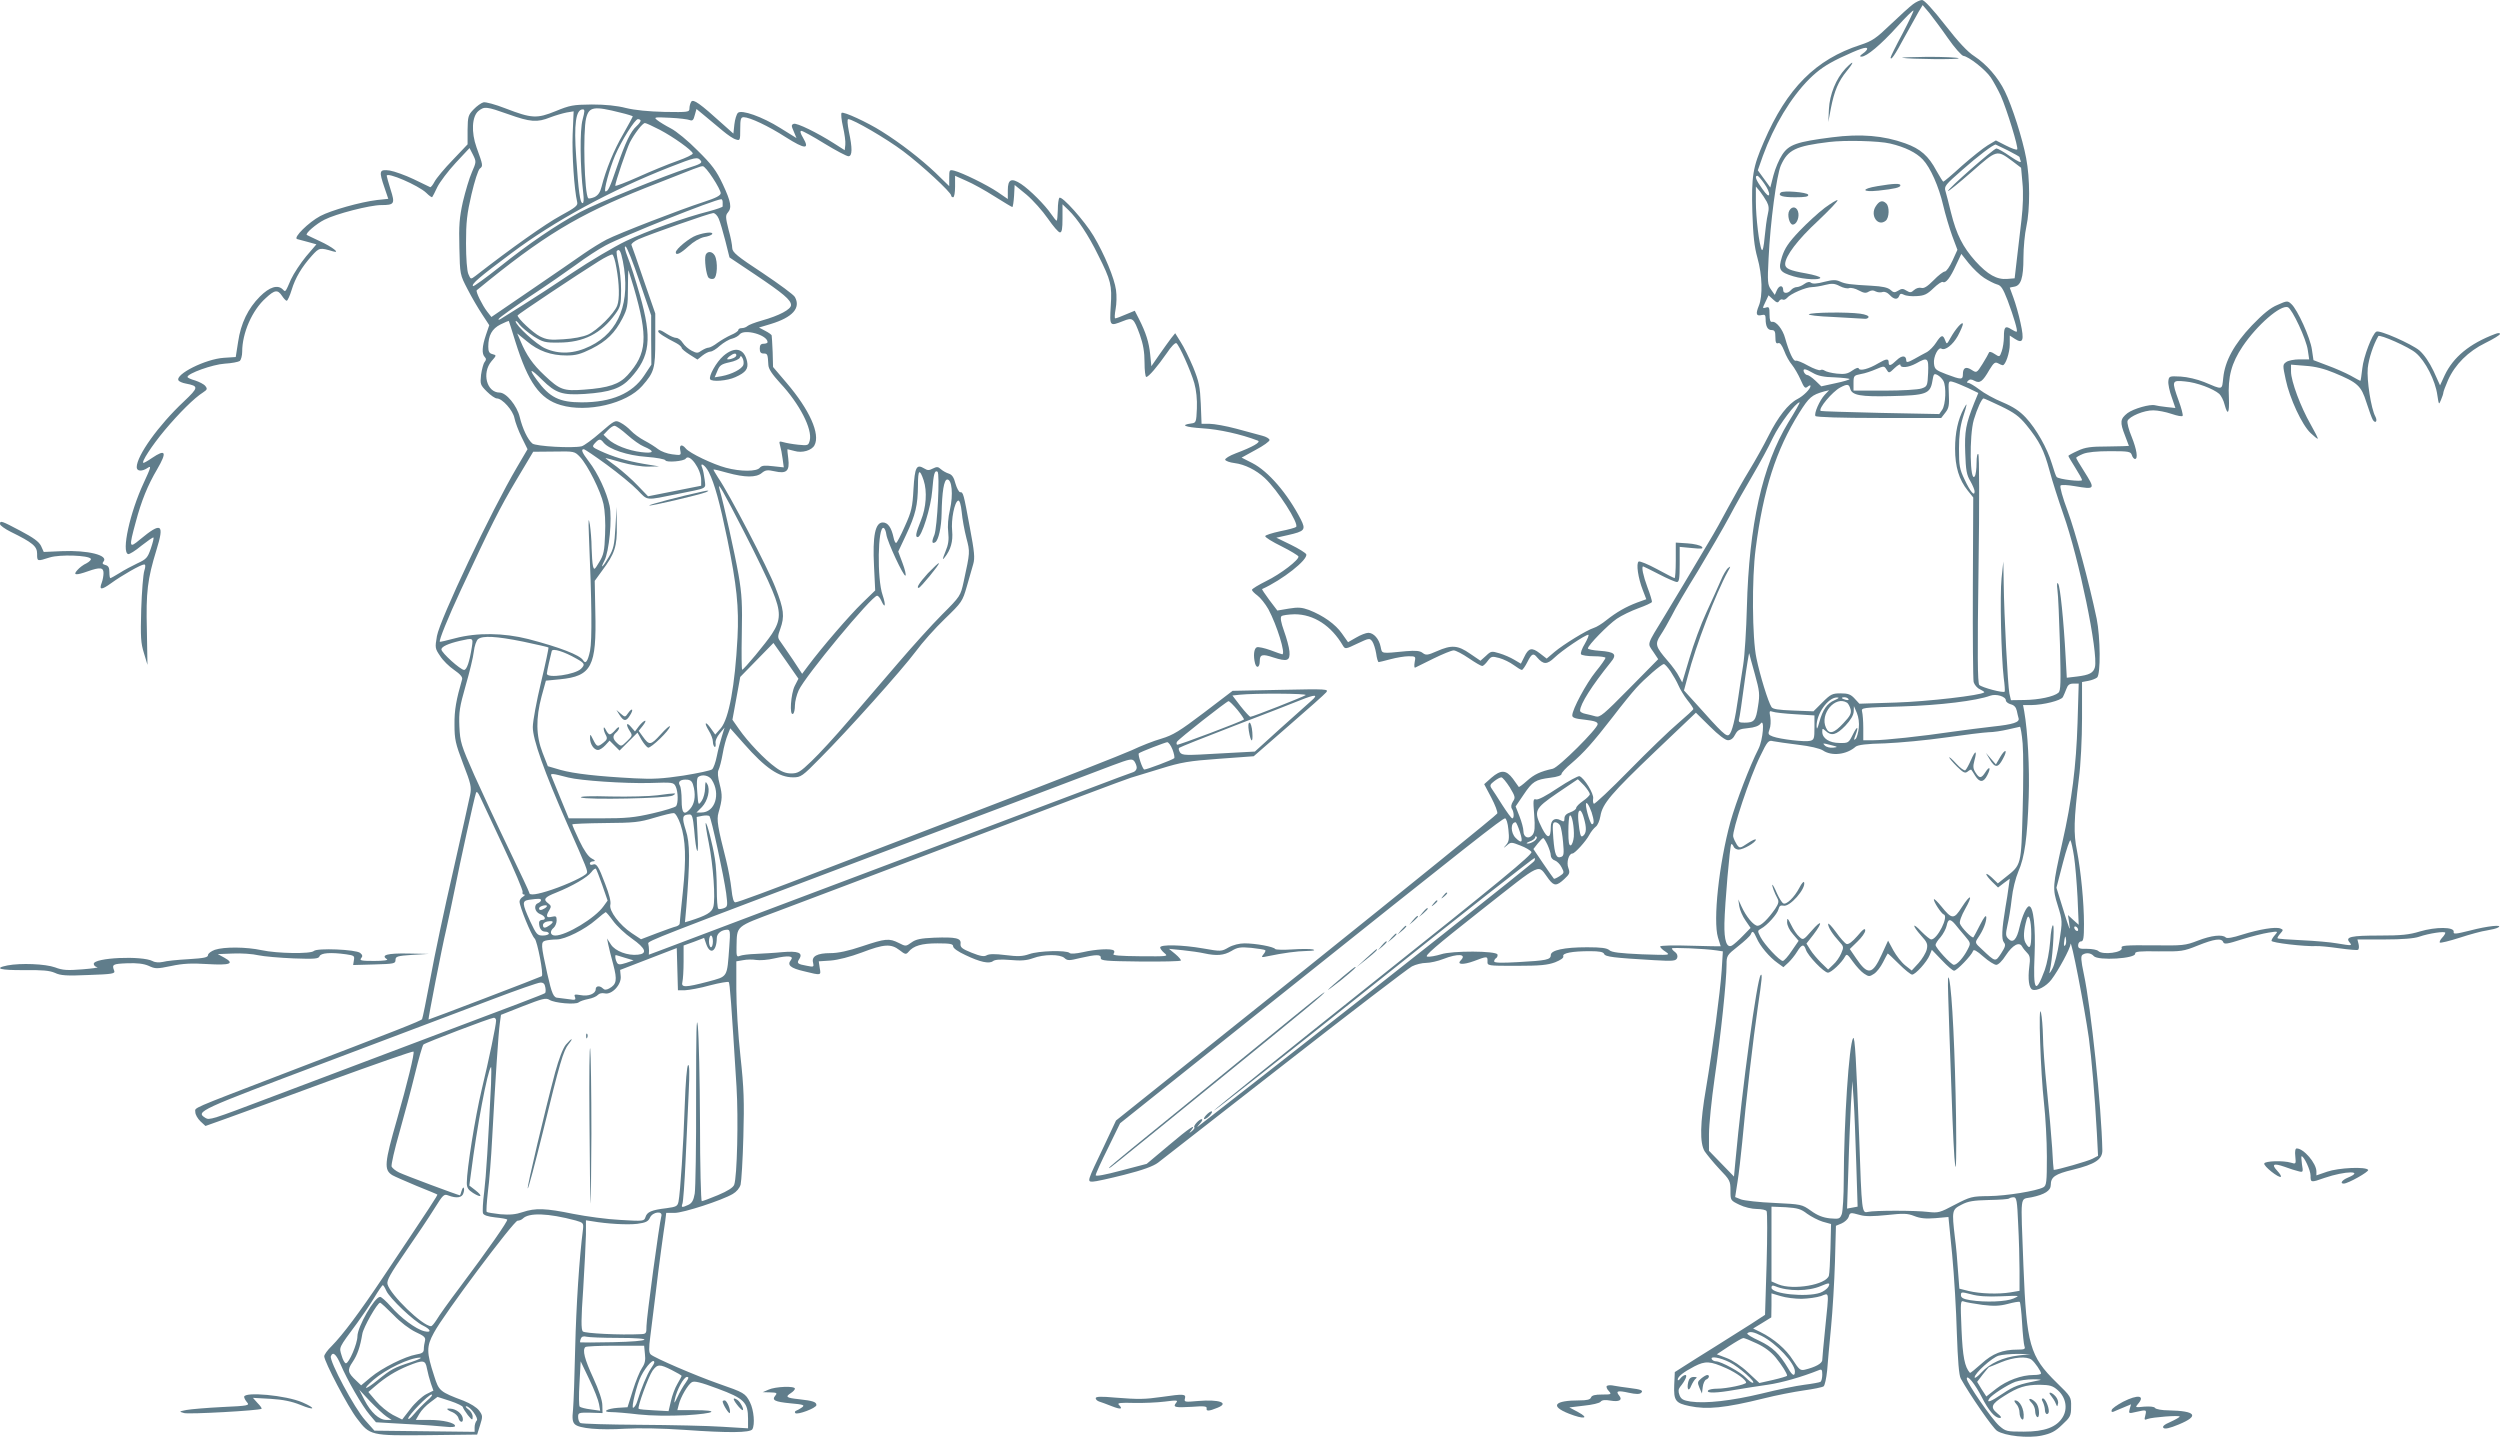 <?xml version="1.0" standalone="no"?>
<!DOCTYPE svg PUBLIC "-//W3C//DTD SVG 20010904//EN"
 "http://www.w3.org/TR/2001/REC-SVG-20010904/DTD/svg10.dtd">
<svg version="1.0" xmlns="http://www.w3.org/2000/svg"
 width="1280pt" height="736pt" viewBox="0 0 1280 736"
 preserveAspectRatio="xMidYMid meet">
<g transform="translate(0,736) scale(0.1,-0.1)"
fill="#607d8b" stroke="none">
<path d="M9794 7338 c-16 -12 -67 -58 -114 -103 -75 -72 -94 -85 -155 -105
-229 -74 -376 -222 -494 -496 -57 -131 -64 -176 -59 -359 4 -122 10 -178 26
-235 25 -88 28 -196 7 -246 -17 -42 -13 -54 15 -47 16 4 20 0 20 -20 0 -38 10
-57 31 -57 15 0 19 -7 19 -36 0 -27 4 -35 14 -31 9 4 19 -9 31 -39 9 -25 27
-57 40 -72 12 -15 32 -49 44 -76 18 -41 23 -47 36 -36 8 7 15 9 15 4 -1 -16
-36 -51 -67 -67 -47 -24 -100 -92 -148 -188 -24 -48 -68 -127 -98 -176 -30
-49 -78 -134 -107 -188 -29 -55 -74 -136 -101 -180 -104 -175 -167 -281 -226
-378 -94 -154 -89 -139 -59 -183 l26 -39 -148 -150 c-132 -134 -150 -149 -172
-143 -14 4 -37 10 -52 13 -16 3 -28 10 -28 16 0 34 61 129 156 247 35 42 24
54 -56 60 -33 2 -60 8 -60 12 0 16 103 121 148 152 25 17 75 41 111 54 36 13
67 27 69 32 1 4 -9 39 -23 75 -22 59 -32 107 -22 107 2 0 38 -18 81 -40 42
-22 84 -40 92 -40 11 0 14 18 14 90 l0 90 63 -6 c51 -5 60 -4 50 7 -7 7 -40
15 -73 17 l-60 4 0 -91 c0 -50 -3 -91 -6 -91 -3 0 -44 21 -90 46 -46 25 -88
42 -94 39 -14 -9 -3 -85 21 -146 l18 -47 -47 -17 c-58 -22 -105 -49 -157 -90
-22 -18 -51 -36 -65 -40 -36 -11 -156 -85 -201 -123 l-40 -34 -35 27 c-41 32
-58 28 -80 -19 l-17 -34 -34 20 c-18 11 -52 26 -76 33 -40 12 -43 12 -69 -13
l-28 -25 -53 36 c-63 44 -95 46 -170 13 -48 -21 -56 -22 -73 -9 -14 11 -35 13
-84 9 -133 -13 -123 -14 -131 22 -8 41 -36 72 -63 72 -12 0 -40 -11 -62 -24
l-42 -24 -31 44 c-33 48 -97 93 -169 121 -36 13 -55 15 -103 7 l-59 -10 -41
54 c-22 30 -39 55 -37 56 104 47 235 150 226 178 -3 7 -38 29 -79 49 l-74 36
58 13 c88 20 94 27 67 81 -68 132 -166 246 -248 288 l-55 28 71 39 c40 21 72
44 72 51 0 7 -17 17 -37 22 -21 6 -81 22 -133 36 -52 14 -114 25 -136 25 l-42
0 -4 103 c-4 88 -9 113 -39 187 -20 47 -48 105 -64 129 l-28 45 -21 -26 c-11
-15 -39 -53 -61 -85 l-40 -58 -6 60 c-6 62 -22 112 -58 183 l-21 41 -46 -19
c-25 -11 -49 -20 -54 -20 -4 0 -3 21 2 48 5 26 6 69 2 97 -8 60 -59 183 -115
277 -45 76 -163 208 -175 195 -4 -4 -8 -32 -8 -62 -1 -30 -3 -55 -6 -55 -3 0
-15 15 -28 34 -32 47 -109 124 -154 154 -50 33 -68 24 -68 -32 l0 -45 -51 35
c-56 38 -181 99 -223 110 -25 6 -26 5 -26 -37 l0 -42 -72 70 c-73 69 -177 150
-273 210 -74 47 -198 104 -206 95 -4 -4 -1 -36 7 -71 8 -35 14 -76 12 -92 l-3
-28 -55 35 c-86 55 -191 106 -206 100 -13 -5 -13 -10 0 -39 l14 -34 -82 51
c-94 59 -200 96 -218 78 -7 -7 -15 -33 -18 -59 l-5 -47 -55 49 c-116 105 -151
130 -161 114 -5 -8 -9 -23 -9 -34 0 -19 -6 -20 -127 -18 -83 2 -153 9 -198 20
-46 12 -106 18 -175 18 -96 -1 -112 -4 -185 -34 -96 -39 -122 -38 -257 14 -51
20 -102 34 -113 31 -11 -3 -34 -19 -50 -36 -28 -29 -30 -37 -31 -105 l0 -74
-76 -80 c-42 -43 -84 -94 -93 -111 -9 -17 -19 -30 -23 -28 -4 2 -42 20 -85 41
-42 20 -98 40 -122 44 -54 7 -56 -2 -26 -89 l19 -56 -57 -6 c-85 -10 -237 -53
-291 -82 -60 -32 -140 -111 -119 -118 8 -2 33 -9 56 -15 l43 -12 -53 -62 c-28
-34 -63 -87 -77 -117 -30 -69 -28 -66 -42 -52 -26 26 -68 13 -117 -36 -61 -61
-98 -137 -112 -233 l-12 -77 -61 -4 c-94 -6 -251 -85 -232 -116 3 -5 20 -13
38 -16 66 -13 66 -19 -11 -92 -129 -121 -241 -277 -241 -336 0 -22 28 -23 57
-3 19 13 15 1 -21 -77 -71 -152 -115 -354 -80 -365 6 -2 37 17 68 43 32 25 59
44 62 42 2 -3 -4 -28 -14 -57 -16 -46 -22 -54 -68 -75 -27 -13 -69 -35 -92
-50 -23 -14 -44 -26 -47 -26 -3 0 -5 14 -5 31 0 23 -5 32 -20 36 -15 4 -18 9
-10 18 27 32 -81 59 -214 53 l-92 -4 -14 31 c-11 22 -39 42 -105 77 -98 52
-105 54 -105 35 0 -7 25 -25 55 -40 112 -55 135 -74 135 -112 0 -40 -1 -40 65
-19 52 16 199 11 210 -7 3 -4 -7 -15 -22 -23 -16 -7 -37 -23 -47 -35 -24 -26
-8 -28 54 -6 62 22 80 20 80 -9 0 -14 -4 -36 -9 -49 -15 -39 -2 -39 48 -3 55
40 153 96 169 96 7 0 8 -10 1 -32 -6 -18 -13 -107 -16 -198 -4 -143 -2 -173
14 -224 l18 -60 -3 177 c-5 196 3 261 49 411 42 135 26 145 -84 54 -56 -47
-58 -43 -22 89 29 109 61 188 110 271 51 88 44 105 -27 57 -20 -14 -40 -25
-43 -25 -15 0 42 88 108 167 75 89 151 165 197 194 21 14 23 18 11 33 -7 9
-31 21 -52 28 -22 6 -39 14 -39 18 0 18 129 64 190 68 36 2 71 9 78 14 6 6 12
27 12 47 0 96 51 213 121 275 46 43 61 44 83 11 9 -14 20 -25 24 -25 4 0 16
25 25 55 19 63 52 118 104 176 38 42 41 42 108 22 41 -12 -4 23 -67 52 -35 16
-65 31 -67 32 -10 7 48 57 90 78 58 30 233 75 291 75 68 0 71 7 48 79 -11 35
-20 67 -20 71 0 21 162 -49 202 -87 15 -15 29 -25 31 -22 2 2 14 25 26 51 13
26 55 82 94 124 l71 76 18 -35 c17 -35 17 -36 -6 -89 -13 -29 -33 -97 -46
-151 -18 -82 -21 -121 -18 -236 3 -137 3 -137 42 -212 21 -41 55 -99 75 -129
l36 -55 -17 -50 c-20 -59 -22 -97 -6 -113 8 -8 8 -15 -1 -26 -6 -7 -14 -37
-18 -65 -5 -48 -4 -52 30 -86 19 -19 42 -35 51 -35 28 0 83 -62 90 -101 4 -20
20 -64 37 -98 l30 -61 -54 -92 c-132 -224 -395 -780 -410 -865 -10 -59 -10
-63 16 -101 14 -23 47 -55 72 -72 32 -22 44 -37 41 -48 -30 -104 -40 -158 -39
-232 0 -76 5 -97 44 -200 40 -103 44 -120 36 -160 -5 -25 -44 -200 -87 -390
-44 -190 -96 -436 -116 -547 -21 -111 -40 -206 -43 -211 -6 -9 -121 -54 -706
-278 -494 -190 -455 -173 -455 -198 0 -13 12 -33 26 -47 l26 -24 101 36 c56
20 295 107 530 194 236 86 431 154 434 151 7 -6 -33 -168 -84 -346 -65 -226
-68 -260 -24 -287 10 -6 65 -30 122 -54 57 -23 106 -43 108 -45 3 -3 -31 -55
-278 -424 -121 -181 -206 -294 -263 -352 -21 -20 -38 -44 -38 -52 0 -27 122
-260 168 -319 66 -87 69 -88 363 -85 l252 3 15 48 c14 45 14 49 -5 75 -12 16
-44 36 -79 50 -122 46 -127 50 -151 127 -40 122 -40 151 -1 222 48 91 409 573
428 573 9 0 21 5 27 11 31 31 129 28 271 -10 38 -11 40 -13 37 -44 -19 -146
-35 -394 -40 -607 -3 -140 -8 -282 -11 -316 -5 -47 -3 -64 9 -76 22 -22 125
-31 259 -23 68 4 189 2 303 -6 224 -16 335 -15 347 3 14 24 8 98 -12 138 -24
47 -30 50 -162 96 -117 41 -326 131 -346 149 -10 9 -11 29 -2 96 6 46 17 140
26 209 8 69 21 172 29 230 8 58 17 124 21 148 l5 42 43 0 c45 0 242 64 298 97
19 11 35 30 40 48 4 17 11 127 14 245 5 180 3 248 -15 413 -12 108 -21 262
-21 341 l0 144 35 6 c19 4 50 4 67 1 18 -3 60 0 93 8 71 16 102 13 84 -9 -20
-25 -2 -41 68 -57 89 -22 87 -22 80 17 l-5 34 61 4 c38 3 100 19 159 41 115
44 150 46 194 12 28 -22 33 -23 45 -9 26 32 68 44 149 44 65 0 80 -3 80 -15 0
-10 26 -28 63 -45 75 -36 122 -46 141 -31 10 8 38 10 88 6 54 -5 84 -3 117 9
56 21 139 21 161 1 15 -14 24 -14 81 0 83 19 107 19 105 0 -1 -14 26 -16 202
-18 112 -1 206 1 208 5 2 3 -10 18 -28 33 l-33 27 70 -7 c39 -4 88 -11 110
-16 64 -14 101 -11 140 12 31 19 46 21 102 16 36 -4 68 -9 71 -12 3 -2 -1 -12
-9 -21 -13 -16 -11 -17 21 -10 82 17 149 26 200 27 36 1 47 3 32 8 -13 3 -61
3 -105 0 -45 -3 -84 -2 -88 2 -7 12 -101 29 -157 29 -26 0 -59 -8 -82 -21 -36
-21 -39 -21 -130 -5 -109 19 -220 21 -220 5 0 -6 10 -19 22 -29 21 -17 17 -17
-124 -16 -104 1 -144 4 -137 12 5 6 6 14 2 17 -11 12 -95 7 -158 -8 -37 -8
-64 -10 -69 -4 -16 15 -159 11 -206 -6 -35 -12 -58 -13 -122 -5 -55 7 -84 6
-96 -1 -13 -8 -32 -5 -77 13 -50 20 -59 28 -57 46 4 29 -24 35 -135 31 -70 -3
-94 -8 -117 -25 -28 -20 -29 -20 -64 -2 -50 25 -68 23 -188 -17 -71 -24 -123
-35 -162 -35 -68 0 -98 -16 -89 -49 5 -22 3 -23 -31 -16 -50 9 -54 13 -39 36
19 31 -7 41 -88 34 -38 -4 -99 -7 -135 -9 -36 -1 -73 -6 -82 -10 -16 -7 -18
-2 -17 45 3 112 -10 101 214 185 110 41 553 209 985 373 432 165 801 304 820
309 19 6 89 27 154 47 103 32 143 39 297 50 l178 13 178 155 c98 85 185 162
193 172 14 17 5 18 -232 13 l-247 -5 -147 -112 c-124 -94 -158 -115 -218 -133
-39 -11 -107 -38 -151 -59 -44 -20 -381 -153 -750 -294 -368 -141 -726 -279
-795 -305 -313 -121 -473 -180 -485 -180 -9 0 -15 21 -20 68 -4 37 -16 103
-27 147 -43 169 -50 208 -39 245 20 69 20 88 6 144 -10 37 -12 63 -6 74 5 10
15 47 21 82 6 36 18 80 26 98 l13 33 70 -79 c110 -125 179 -172 252 -172 39 0
47 5 138 98 139 139 420 453 490 547 32 44 99 119 149 167 87 84 90 89 112
165 12 43 27 95 33 115 9 31 6 63 -17 185 -33 179 -34 183 -50 183 -6 0 -17
20 -24 44 -8 32 -18 46 -34 51 -13 4 -31 14 -41 23 -14 13 -21 13 -41 3 -19
-10 -27 -10 -43 0 -41 25 -49 8 -56 -105 -5 -93 -10 -115 -44 -190 -21 -48
-41 -86 -45 -86 -4 0 -10 12 -13 28 -11 51 -29 77 -55 77 -39 0 -53 -69 -45
-224 l6 -124 -68 -66 c-62 -60 -204 -224 -277 -322 l-29 -39 -48 73 c-27 39
-55 81 -64 93 -14 19 -14 25 0 64 23 64 19 100 -25 212 -38 99 -236 480 -293
562 -14 22 -25 41 -24 42 1 2 34 -6 72 -17 88 -24 146 -25 175 -1 19 16 30 17
66 9 61 -14 78 1 70 65 -4 26 -5 48 -4 48 2 0 18 -4 36 -9 39 -12 88 3 102 29
31 57 -25 182 -143 320 l-69 81 -2 77 c-2 42 -4 80 -5 84 0 4 -15 15 -33 24
l-32 17 60 18 c112 34 155 82 124 138 -5 11 -80 66 -165 123 -131 86 -155 106
-156 128 0 14 -8 57 -19 95 -15 60 -16 72 -4 86 22 25 17 55 -25 145 -33 70
-55 100 -129 173 -48 49 -110 100 -138 114 -27 14 -58 33 -69 42 -19 15 -15
16 65 12 47 -2 93 -8 102 -12 13 -5 19 0 25 25 l9 32 46 -38 c26 -22 66 -55
90 -75 24 -20 53 -40 66 -43 21 -7 22 -5 22 53 0 52 3 61 18 61 32 -1 126 -45
216 -103 98 -62 123 -63 88 -3 -14 23 -17 36 -9 36 7 0 60 -29 118 -65 59 -36
114 -65 123 -65 20 0 21 40 2 128 -7 37 -9 62 -3 62 24 0 196 -100 281 -164
96 -72 246 -211 246 -227 0 -5 5 -9 10 -9 6 0 10 25 10 55 l0 55 58 -26 c31
-13 96 -49 143 -79 48 -30 89 -55 92 -55 3 0 7 26 9 57 l3 56 61 -50 c33 -28
82 -83 109 -122 27 -39 54 -71 62 -71 10 0 13 19 13 72 l0 72 31 -30 c44 -42
102 -128 152 -231 65 -129 71 -153 64 -260 -6 -105 -6 -104 63 -77 50 20 54
17 86 -70 17 -48 24 -88 24 -141 0 -41 4 -75 9 -75 12 0 57 53 105 122 21 32
43 55 49 51 14 -9 73 -139 92 -205 10 -36 15 -83 13 -130 -3 -69 -4 -73 -28
-76 -60 -8 -34 -19 57 -25 84 -5 197 -30 283 -63 18 -7 -25 -32 -113 -65 -32
-12 -56 -27 -54 -33 2 -6 23 -14 48 -17 51 -6 111 -36 154 -76 67 -62 177
-234 161 -251 -4 -4 -41 -14 -82 -22 -41 -9 -76 -20 -76 -25 -1 -6 36 -29 83
-52 46 -23 85 -47 87 -52 5 -16 -91 -90 -165 -126 -40 -20 -73 -40 -73 -45 0
-5 13 -18 28 -29 15 -11 40 -42 56 -70 44 -82 90 -231 71 -231 -2 0 -29 9 -60
21 -31 11 -62 18 -70 15 -15 -6 -19 -44 -9 -83 8 -28 24 -20 24 12 0 34 13 38
69 19 72 -23 87 -18 83 31 -2 22 -15 69 -28 105 -15 42 -20 68 -13 75 5 5 35
9 67 10 98 0 188 -58 248 -161 11 -18 14 -18 74 11 60 28 62 29 76 11 7 -10
16 -38 20 -62 3 -24 9 -44 13 -44 3 0 31 7 61 15 30 8 72 15 92 15 37 0 37 -1
31 -31 -3 -18 -2 -30 3 -27 5 2 47 23 93 46 47 23 93 42 104 42 10 0 45 -18
77 -40 32 -22 63 -40 69 -40 5 0 18 12 28 26 18 24 22 25 59 15 22 -6 55 -22
74 -36 19 -14 37 -25 42 -25 4 0 17 18 28 40 22 44 31 48 50 24 32 -37 50 -38
89 -1 37 36 157 117 173 117 5 0 -3 -20 -17 -45 -15 -24 -24 -49 -20 -55 3 -5
33 -10 66 -10 32 0 59 -4 59 -8 0 -5 -22 -37 -50 -71 -49 -61 -120 -193 -120
-224 0 -12 16 -17 65 -22 49 -6 65 -11 65 -23 0 -22 -200 -222 -230 -228 -64
-14 -95 -29 -132 -62 -21 -19 -40 -33 -42 -31 -1 2 -15 21 -30 42 -35 46 -61
47 -110 5 l-37 -33 36 -68 c20 -38 34 -75 31 -82 -2 -7 -443 -364 -978 -793
l-974 -779 -61 -130 c-88 -184 -88 -183 -58 -183 13 0 86 16 161 35 95 24 149
44 173 62 20 15 312 243 650 507 338 264 631 488 650 498 19 10 52 18 73 18
20 0 60 9 88 20 74 29 122 26 89 -7 -22 -22 12 -24 67 -4 68 26 71 26 70 -1
-1 -23 0 -23 149 -23 121 0 159 4 197 18 30 12 45 23 42 31 -6 16 45 26 137
26 48 0 68 -4 72 -14 6 -15 49 -20 254 -32 102 -6 113 -4 120 11 4 11 0 22
-10 30 -10 7 -17 15 -17 19 0 6 167 -1 228 -10 l33 -5 -6 -97 c-8 -116 -46
-401 -80 -603 -31 -179 -33 -282 -7 -324 11 -16 44 -57 75 -90 54 -56 57 -62
57 -110 0 -51 0 -51 45 -73 26 -13 65 -22 90 -22 24 0 47 -5 50 -11 4 -6 4
-128 0 -271 l-8 -260 -72 -47 c-39 -25 -122 -77 -184 -116 -61 -38 -133 -83
-159 -100 l-47 -30 -3 -66 c-3 -80 6 -93 78 -108 90 -19 182 -10 380 39 63 16
156 34 205 41 50 7 95 16 102 21 6 5 14 41 18 81 3 40 12 140 20 222 8 83 17
233 20 334 l5 185 29 12 c16 7 32 22 36 33 7 24 8 24 59 10 27 -8 67 -7 137 0
85 9 104 9 140 -5 30 -12 58 -15 108 -11 l67 6 19 -192 c10 -106 21 -286 24
-402 5 -142 11 -217 20 -233 46 -83 164 -254 186 -268 40 -26 159 -39 229 -24
47 10 69 21 104 55 42 39 46 46 46 92 1 50 0 52 -74 124 -138 135 -154 194
-170 596 -14 384 -20 339 42 353 67 14 98 34 98 63 0 41 22 56 113 78 114 28
152 53 151 100 -4 217 -58 731 -95 903 -15 71 -16 92 -6 98 19 12 43 9 57 -7
21 -25 218 -13 212 13 -2 10 25 13 120 11 117 -1 127 0 201 30 85 34 122 39
130 17 5 -12 22 -9 94 14 48 15 111 31 138 35 49 8 50 7 33 -12 -10 -11 -18
-24 -18 -30 0 -10 170 -30 230 -27 14 1 66 -4 115 -11 50 -7 94 -11 98 -8 5 3
6 16 3 29 l-6 24 139 0 c91 0 152 5 177 14 49 17 134 30 134 20 0 -4 -7 -16
-17 -26 -9 -10 -14 -21 -11 -24 4 -3 49 8 102 25 52 17 114 34 138 37 24 4 50
10 58 15 30 17 -55 8 -142 -15 -76 -19 -88 -20 -85 -7 4 26 -92 26 -173 2 -55
-17 -96 -21 -207 -21 -146 0 -176 -7 -154 -34 16 -19 14 -19 -64 -6 -33 6
-114 13 -180 16 -66 3 -121 7 -124 10 -2 2 4 13 14 24 16 18 16 20 1 26 -25
10 -108 -4 -195 -31 -49 -16 -79 -21 -85 -15 -17 17 -73 11 -143 -16 -64 -25
-77 -26 -232 -24 -140 1 -163 -1 -158 -13 9 -24 -98 -38 -120 -16 -6 6 -32 11
-57 11 -39 -1 -46 2 -46 18 0 11 7 20 15 20 12 0 15 17 15 89 0 111 -16 271
-36 376 -18 87 -16 158 10 370 9 66 16 204 16 306 l0 187 32 6 c17 3 37 11 45
17 19 16 17 207 -2 301 -40 191 -109 444 -149 553 -25 66 -41 124 -36 129 5 5
36 3 72 -3 107 -18 107 -17 48 77 -22 34 -40 65 -40 68 0 3 16 12 35 20 22 9
70 14 139 14 96 0 105 -2 111 -20 3 -11 11 -20 16 -20 17 0 9 49 -17 114 -15
35 -24 72 -21 81 9 23 85 55 132 54 22 0 64 -8 93 -18 29 -10 55 -15 57 -10 3
4 -6 39 -20 77 -37 103 -36 106 33 99 59 -5 144 -37 175 -64 9 -9 22 -33 27
-55 16 -59 25 -45 22 34 -6 108 13 179 70 264 74 110 195 215 232 201 22 -9
95 -165 102 -220 l7 -47 -50 0 c-27 0 -58 -6 -68 -14 -18 -13 -18 -16 -2 -90
20 -96 83 -231 127 -273 19 -18 35 -31 37 -29 2 2 -15 35 -37 74 -50 87 -100
221 -100 269 l0 36 74 -6 c49 -3 97 -15 147 -36 121 -50 138 -66 165 -151 13
-41 28 -82 33 -90 14 -21 25 -6 13 17 -22 40 -45 187 -39 249 5 48 29 121 54
163 6 11 158 -56 192 -86 49 -41 100 -142 110 -215 8 -52 8 -52 19 -25 7 16
12 32 12 37 0 5 11 34 24 64 36 80 103 147 191 190 41 20 75 41 75 46 0 6 -10
6 -25 0 -130 -49 -214 -118 -258 -211 l-24 -52 -33 73 c-22 46 -48 84 -73 106
-40 33 -204 106 -220 96 -21 -11 -66 -129 -72 -188 -4 -35 -8 -64 -10 -64 -1
0 -24 12 -50 27 -26 14 -80 38 -119 52 l-71 27 -8 54 c-8 60 -74 205 -105 233
-19 18 -22 18 -71 -4 -37 -15 -74 -46 -131 -105 -92 -97 -138 -182 -147 -268
-7 -65 0 -63 -98 -22 -35 14 -85 26 -120 28 -58 3 -60 2 -63 -23 -2 -15 6 -52
17 -82 l19 -56 -46 5 c-26 3 -52 7 -58 9 -25 7 -110 -17 -141 -40 -38 -30 -40
-46 -13 -115 11 -28 20 -52 20 -53 0 -1 -48 -2 -108 -3 -87 0 -116 -4 -154
-22 -27 -12 -48 -24 -48 -26 0 -3 16 -30 35 -60 19 -30 35 -59 35 -64 0 -10
-121 4 -130 16 -4 4 -14 34 -24 67 -24 80 -80 179 -134 237 -32 34 -64 55
-118 78 -42 17 -96 47 -120 66 -25 19 -51 34 -57 34 -8 0 -8 3 0 11 8 8 17 8
33 -1 27 -14 41 -4 76 57 22 36 29 41 44 33 10 -6 21 -10 24 -10 14 0 36 64
36 106 l0 46 26 -17 c42 -27 49 -8 29 82 -9 43 -26 101 -36 128 -10 28 -19 51
-19 52 0 1 10 3 22 5 35 5 48 44 48 148 0 52 7 124 15 160 19 86 19 248 -1
350 -18 98 -72 267 -109 342 -35 72 -94 139 -156 180 -35 22 -82 73 -150 160
-63 81 -107 128 -118 128 -10 0 -31 -10 -47 -22z m179 -173 c34 -49 70 -89 79
-91 29 -4 113 -70 141 -111 14 -21 37 -63 51 -93 31 -70 92 -268 84 -275 -3
-4 -29 5 -58 20 l-51 26 -42 -25 c-23 -14 -82 -61 -132 -105 -49 -45 -92 -81
-95 -81 -3 0 -18 25 -35 55 -41 77 -82 113 -160 141 -111 40 -228 50 -375 31
-181 -23 -221 -37 -255 -89 -16 -24 -36 -71 -45 -106 l-16 -62 -32 44 -32 44
26 74 c56 154 143 299 238 394 47 46 84 72 156 107 100 47 140 61 140 47 0 -5
-10 -16 -22 -24 -17 -12 -18 -16 -7 -16 26 0 99 61 183 154 43 48 81 85 83 82
2 -2 -23 -55 -56 -118 -34 -63 -61 -118 -61 -122 0 -20 23 14 70 102 29 53 62
112 73 131 l21 35 34 -40 c18 -23 61 -80 95 -129z m-7370 -390 c112 -40 147
-43 214 -16 26 10 64 21 84 25 l36 6 -5 -117 c-4 -104 8 -284 23 -347 5 -18
-7 -28 -86 -71 -74 -40 -250 -164 -435 -308 -24 -18 -24 -18 -36 10 -7 16 -12
82 -12 158 0 107 5 151 28 250 16 68 34 125 43 132 17 13 16 17 -17 108 -28
78 -24 159 10 187 30 24 40 23 153 -17z m575 8 c34 -8 62 -17 62 -19 0 -2 -22
-42 -49 -90 -48 -82 -89 -183 -111 -270 -7 -29 -18 -44 -36 -53 -15 -6 -29 -9
-32 -6 -20 20 -28 341 -11 410 15 59 39 63 177 28z m-195 -35 c-15 -53 -13
-245 3 -375 4 -33 3 -53 -3 -53 -13 0 -21 58 -33 237 -12 167 -2 243 34 243
11 0 10 -10 -1 -52z m297 -6 c0 -5 -9 -17 -21 -28 -30 -27 -57 -83 -99 -205
-39 -114 -47 -129 -60 -129 -11 0 21 117 49 183 33 77 102 187 117 187 8 0 14
-4 14 -8z m99 -47 c70 -37 162 -103 168 -120 2 -6 -34 -23 -79 -39 -46 -16
-136 -53 -200 -82 -65 -29 -118 -49 -118 -45 0 17 59 190 75 222 24 46 65 99
77 99 6 0 40 -16 77 -35z m6299 -70 c76 -18 133 -46 167 -82 39 -41 82 -139
104 -234 11 -47 32 -117 46 -156 l27 -72 -25 -55 c-14 -31 -32 -56 -39 -56 -8
0 -34 -20 -58 -45 -32 -32 -49 -43 -63 -39 -10 3 -26 -1 -37 -11 -15 -14 -21
-14 -39 -3 -17 11 -25 11 -42 0 -18 -11 -24 -11 -40 4 -14 12 -41 18 -97 21
-110 6 -134 9 -162 22 -20 9 -37 9 -80 -2 -36 -10 -59 -11 -67 -5 -8 7 -20 5
-35 -6 -12 -9 -30 -16 -39 -16 -9 0 -22 -7 -29 -15 -16 -19 -40 -19 -40 -1 0
27 -20 27 -32 1 l-11 -25 -19 27 c-18 25 -19 40 -13 158 9 190 41 427 63 478
36 80 74 99 247 120 80 10 255 6 313 -8z m602 -35 c33 -17 60 -32 60 -34 0 -3
3 -12 6 -21 5 -11 -15 -2 -53 24 -33 23 -65 41 -71 41 -14 0 -254 -211 -248
-218 3 -2 57 42 121 98 130 114 128 114 207 56 l46 -35 7 -78 c5 -48 3 -120
-5 -188 -7 -60 -18 -153 -24 -205 l-11 -95 -37 -3 c-54 -5 -101 22 -164 91
-64 72 -97 136 -125 249 -11 46 -24 95 -28 109 -8 25 -1 33 87 110 79 70 157
129 170 129 1 0 29 -14 62 -30z m-6692 -53 c9 -11 -4 -18 -61 -36 -129 -42
-469 -180 -557 -227 -124 -67 -261 -160 -411 -280 -72 -57 -134 -102 -137 -99
-10 10 32 46 197 169 220 165 507 321 807 439 138 54 145 55 162 34z m62 -89
c22 -33 40 -68 40 -77 0 -12 -25 -25 -87 -45 -118 -38 -436 -161 -498 -193
-27 -14 -79 -46 -115 -71 -36 -25 -157 -109 -269 -185 l-205 -140 -22 28 c-24
31 -60 103 -53 109 340 279 517 386 864 524 276 109 278 110 293 111 7 1 30
-27 52 -61z m5383 -28 c16 -22 27 -47 25 -56 -2 -11 -13 -2 -35 29 -32 44 -41
67 -25 67 4 0 20 -18 35 -40z m13 -93 c11 -21 12 -36 5 -65 -5 -20 -12 -73
-16 -116 -4 -47 -10 -74 -15 -65 -13 24 -30 166 -30 247 l0 77 21 -25 c11 -14
26 -37 35 -53z m-5346 -2 c0 -8 0 -18 0 -22 1 -3 -30 -14 -67 -24 -130 -33
-319 -101 -428 -153 -60 -29 -184 -102 -275 -163 -91 -61 -203 -134 -250 -163
-47 -29 -96 -60 -110 -69 -15 -10 -21 -11 -16 -3 4 7 76 58 159 114 84 55 190
129 237 163 47 35 114 79 150 98 88 48 559 236 593 237 4 0 7 -7 7 -15z m-20
-85 c7 -16 22 -67 34 -114 l21 -84 130 -87 c146 -98 185 -131 185 -157 0 -22
-60 -54 -149 -79 -36 -10 -69 -23 -75 -29 -5 -5 -18 -10 -28 -10 -10 0 -18 -4
-18 -10 0 -5 -17 -17 -37 -25 -20 -9 -51 -27 -69 -40 -18 -14 -39 -25 -46 -25
-8 0 -23 -7 -36 -15 -19 -14 -25 -14 -50 -1 -16 8 -37 26 -46 40 -9 15 -24 26
-34 26 -9 0 -30 9 -47 20 -32 21 -45 25 -45 13 0 -8 36 -31 93 -60 15 -8 27
-19 27 -24 0 -5 18 -20 40 -34 l41 -26 26 21 c14 11 32 20 41 20 8 0 30 13 48
30 19 16 47 33 62 36 15 4 32 13 39 22 24 30 143 -3 143 -40 0 -4 -9 -8 -20
-8 -15 0 -20 -7 -20 -25 0 -18 5 -25 20 -25 20 0 21 -4 24 -59 1 -20 19 -47
61 -93 99 -106 165 -235 151 -293 -7 -26 -9 -27 -59 -22 -29 3 -63 9 -76 13
-22 6 -23 5 -17 -17 4 -13 10 -44 13 -68 l6 -44 -55 6 c-43 5 -58 4 -68 -8
-16 -20 -98 -20 -173 0 -65 17 -187 75 -206 99 -20 24 -34 19 -28 -10 5 -26 4
-26 -42 -20 -25 3 -57 15 -71 26 -14 11 -45 31 -70 44 -25 13 -56 36 -70 51
-14 15 -37 33 -53 41 -27 14 -29 13 -102 -50 -41 -36 -85 -68 -97 -71 -48 -11
-234 0 -252 14 -24 20 -51 77 -65 136 -14 58 -69 125 -103 125 -66 0 -92 100
-42 160 27 31 27 31 5 37 -16 4 -21 13 -21 38 0 58 19 92 63 114 22 11 42 19
42 18 1 -1 16 -49 34 -107 65 -208 125 -293 232 -324 135 -40 337 7 417 98 62
71 67 88 67 236 l0 135 -59 170 c-32 94 -60 175 -63 181 -2 6 14 19 36 29 58
26 363 133 382 134 9 1 22 -12 29 -29z m-406 -320 l60 -175 0 -126 1 -126 -37
-56 c-61 -92 -167 -137 -320 -137 -114 0 -164 25 -229 114 -45 61 -34 62 26 2
71 -70 104 -80 219 -73 131 9 185 28 234 81 101 110 112 202 48 426 -21 74
-49 161 -62 193 -14 36 -19 57 -11 55 7 -2 39 -83 71 -178z m-85 103 c41 -208
-18 -362 -167 -435 -81 -40 -160 -44 -232 -11 -44 20 -150 117 -150 138 0 5
10 -2 20 -17 11 -14 44 -41 72 -60 48 -30 59 -33 128 -32 128 0 218 46 291
147 26 36 29 48 29 121 0 45 -6 107 -14 138 -7 32 -11 60 -8 63 13 13 20 1 31
-52z m-33 -34 c15 -82 17 -161 4 -194 -16 -41 -101 -126 -149 -148 -27 -12
-76 -21 -126 -24 -68 -5 -87 -2 -121 15 -34 17 -114 92 -114 107 0 5 309 211
415 277 33 21 65 36 70 35 6 -2 15 -32 21 -68z m7003 -52 c22 -14 51 -29 65
-33 21 -5 31 -20 55 -82 32 -86 52 -154 47 -160 -3 -2 -15 4 -28 12 -31 20
-38 13 -38 -39 0 -23 -5 -56 -11 -73 -11 -31 -11 -31 -37 -14 -16 11 -27 13
-29 6 -2 -6 -17 -32 -33 -58 -29 -46 -30 -46 -55 -30 -29 19 -45 12 -45 -22 0
-29 -8 -29 -85 0 -55 21 -60 26 -63 55 -4 34 22 86 38 76 19 -12 59 20 84 65
14 26 26 54 26 61 -1 17 -38 -25 -64 -72 -18 -33 -19 -33 -27 -11 -11 30 -20
28 -46 -12 -12 -19 -33 -40 -46 -48 -14 -7 -43 -23 -66 -36 -32 -18 -41 -19
-41 -8 0 27 -22 28 -49 2 -31 -30 -41 -32 -41 -11 0 20 -12 19 -53 -5 -48 -29
-95 -41 -100 -27 -2 7 -14 3 -33 -10 -24 -17 -39 -20 -79 -16 -28 3 -55 10
-62 15 -7 5 -17 7 -23 3 -5 -3 -34 7 -63 23 -28 16 -57 28 -63 25 -12 -4 -34
44 -54 115 -12 46 -47 89 -67 84 -9 -2 -13 10 -13 38 0 36 -2 41 -19 35 -18
-5 -18 -4 -2 29 l16 34 23 -21 c18 -17 25 -19 31 -8 5 7 13 11 19 7 5 -3 15 1
22 9 17 21 97 55 127 55 13 0 44 5 67 11 36 9 49 8 76 -6 17 -9 39 -14 48 -10
9 3 31 -2 49 -12 26 -14 37 -15 51 -6 12 7 24 8 35 1 10 -5 26 -7 36 -3 11 3
25 -3 36 -15 22 -24 41 -26 49 -5 4 12 10 13 24 6 11 -6 40 -9 66 -7 38 2 53
9 85 40 22 21 43 36 49 32 14 -8 38 22 67 87 l27 57 38 -48 c22 -27 57 -61 79
-75z m-6914 -49 c74 -256 68 -338 -32 -449 -42 -46 -96 -65 -223 -74 -105 -8
-124 -1 -202 73 -61 57 -93 104 -123 176 l-17 39 49 -40 c59 -50 124 -73 204
-73 48 0 72 7 127 34 79 40 120 81 159 156 25 49 28 65 28 152 0 53 1 95 3 94
1 -2 13 -41 27 -88z m6627 -437 c-3 -68 -5 -70 -34 -80 -17 -6 -102 -11 -189
-11 l-159 0 0 39 c0 37 2 39 38 46 20 3 55 15 78 25 40 17 41 17 53 -2 12 -20
13 -20 42 8 16 15 29 22 29 16 0 -18 41 -14 80 7 60 34 65 30 62 -48z m-589
-1 c24 -14 55 -21 110 -22 42 -2 77 -6 77 -9 0 -3 -33 -13 -72 -21 l-73 -16
-30 29 c-17 16 -36 29 -42 29 -6 0 -13 7 -17 15 -7 20 6 19 47 -5z m667 -40
c16 -29 12 -122 -6 -148 l-15 -22 -302 6 c-166 4 -303 8 -305 10 -14 11 59 98
100 120 36 19 45 18 51 -6 9 -34 52 -42 212 -38 177 4 198 11 209 78 6 36 8
39 26 30 11 -6 24 -19 30 -30z m125 -36 l54 -26 -21 -51 c-43 -108 -50 -145
-46 -256 3 -88 7 -113 26 -144 12 -21 22 -45 22 -53 0 -28 -22 -2 -51 60 -26
54 -29 72 -29 158 0 68 6 115 20 160 24 75 24 82 4 45 -29 -54 -44 -122 -44
-204 0 -93 20 -159 65 -215 l28 -35 -2 -460 c-1 -253 1 -471 4 -485 4 -14 18
-31 32 -37 14 -7 24 -13 22 -16 -15 -15 -291 -47 -451 -52 l-188 -6 -24 26
c-20 22 -34 27 -72 27 -42 0 -51 -4 -93 -46 l-46 -46 -103 4 c-77 3 -105 7
-112 18 -17 26 -59 162 -77 250 -22 102 -24 409 -4 560 39 303 104 506 223
696 51 81 64 92 128 110 l25 6 -22 -23 c-27 -29 -56 -96 -48 -109 4 -6 133
-10 325 -10 l319 0 21 27 c18 23 21 38 18 96 -3 66 -2 68 20 62 12 -3 47 -17
77 -31z m170 -94 c68 -33 93 -51 130 -96 68 -84 90 -128 119 -235 14 -53 46
-152 70 -221 80 -225 180 -711 162 -784 -8 -29 -27 -40 -93 -48 l-51 -6 -6
107 c-10 187 -28 360 -38 374 -6 10 -8 -1 -4 -31 4 -25 9 -151 13 -280 5 -198
4 -237 -8 -247 -24 -20 -100 -36 -174 -37 l-69 -1 -8 35 c-8 42 -27 397 -29
560 l-2 115 -9 -85 c-9 -88 -2 -397 11 -510 5 -36 7 -68 5 -71 -5 -9 -117 21
-130 34 -9 9 -10 162 -4 592 5 337 4 584 -1 590 -5 5 -9 -13 -9 -45 0 -30 -4
-61 -9 -68 -25 -40 -29 207 -5 289 17 57 41 109 50 109 3 0 43 -18 89 -40z
m-1089 -83 c-133 -220 -201 -525 -212 -947 -3 -113 -11 -245 -19 -295 -8 -49
-19 -124 -25 -165 -16 -114 -32 -179 -47 -192 -14 -11 -32 5 -172 162 l-59 65
20 74 c39 153 144 425 205 536 15 26 15 28 1 17 -9 -7 -26 -36 -38 -65 -12
-29 -45 -101 -73 -162 -28 -60 -67 -166 -87 -235 l-37 -124 -17 31 c-8 17 -34
53 -57 79 -63 73 -67 86 -37 132 14 21 40 66 57 99 16 34 77 137 134 229 56
93 129 218 161 278 32 61 87 157 121 215 34 58 81 144 103 191 34 70 117 180
136 180 3 0 -23 -47 -58 -103z m-5945 -63 c29 -26 67 -53 85 -60 59 -25 53
-37 -12 -29 -67 8 -138 36 -171 67 l-23 22 22 23 c12 13 27 23 34 23 8 0 37
-21 65 -46z m-120 -41 c29 -34 121 -65 218 -72 53 -4 96 -12 98 -18 4 -12 95
-5 104 9 19 29 79 -54 79 -110 l0 -29 -136 -27 -136 -27 -52 54 c-28 30 -77
73 -108 97 -32 23 -58 43 -58 45 0 1 37 -9 81 -22 47 -13 105 -23 138 -22 l56
1 -79 13 c-88 15 -160 37 -224 67 -41 19 -42 21 -26 39 21 23 28 24 45 2z m15
-112 c60 -44 131 -102 158 -130 55 -56 37 -54 206 -20 157 32 143 24 138 72
-3 23 -8 50 -12 60 -16 35 14 17 33 -20 30 -60 56 -155 95 -344 48 -235 60
-347 52 -504 -13 -246 -44 -414 -85 -463 l-29 -33 -22 31 c-29 41 -37 32 -11
-11 12 -19 21 -44 21 -56 0 -12 4 -24 9 -27 4 -3 6 5 5 17 -3 13 6 34 21 52
l25 30 -14 -45 c-8 -25 -20 -71 -26 -102 -6 -31 -17 -61 -24 -67 -7 -6 -73
-20 -147 -32 -106 -16 -158 -19 -249 -14 -192 10 -312 24 -380 43 l-65 19 -27
69 c-34 87 -35 176 -5 289 l22 80 72 7 c162 16 188 65 181 347 l-3 157 37 51
c66 88 78 126 76 233 l-1 95 -6 -105 c-5 -91 -10 -111 -34 -152 -30 -52 -47
-66 -23 -20 25 47 41 218 27 283 -15 69 -59 165 -106 226 -35 46 -42 63 -26
63 5 0 58 -36 117 -79z m-136 39 c39 -42 106 -175 120 -241 7 -32 11 -97 8
-155 -3 -84 -7 -105 -30 -142 -24 -40 -26 -42 -32 -20 -3 13 -6 55 -7 93 0 39
-5 93 -9 120 -7 39 -8 27 -5 -50 15 -350 17 -543 6 -597 -12 -56 -23 -70 -36
-48 -16 26 -119 66 -280 108 -126 32 -262 34 -375 4 -41 -11 -76 -19 -78 -18
-6 6 42 124 108 266 153 328 199 420 283 561 l87 146 106 1 c106 2 106 1 134
-28z m1759 -119 c19 -57 13 -140 -14 -206 -26 -65 -30 -85 -16 -85 20 0 68
155 74 238 7 85 12 106 27 97 13 -8 -1 -285 -16 -324 -15 -35 -13 -48 5 -37
16 11 31 76 32 146 2 111 12 175 29 175 24 0 31 -78 14 -153 -10 -43 -13 -86
-9 -118 4 -38 1 -62 -15 -100 -15 -37 -16 -44 -4 -29 32 40 44 83 39 137 -6
57 12 149 31 155 7 2 14 -20 18 -59 3 -35 14 -94 24 -133 19 -73 19 -70 -14
-223 -16 -73 -17 -75 -111 -169 -52 -52 -152 -163 -224 -247 -71 -83 -186
-216 -254 -296 -68 -80 -154 -173 -190 -207 -57 -55 -70 -63 -104 -63 -27 0
-51 9 -80 31 -55 39 -142 131 -186 194 l-35 50 20 109 20 110 85 87 85 87 64
-91 64 -92 -19 -37 c-20 -40 -28 -154 -9 -143 6 3 10 23 10 43 0 20 9 55 19
77 33 73 375 485 402 485 5 0 15 -11 21 -25 20 -45 25 -26 7 28 -29 82 -25
354 5 344 6 -2 12 -17 14 -33 4 -36 90 -220 98 -211 4 4 -3 32 -15 64 l-22 59
40 85 c49 104 60 152 61 254 0 81 8 88 29 26z m-921 -261 c61 -118 127 -255
147 -305 44 -106 44 -150 -3 -221 -30 -46 -143 -182 -152 -183 -3 -1 -4 81 -2
182 3 152 1 202 -17 306 -18 103 -76 364 -97 436 -14 48 20 -12 124 -215z
m-1130 -565 c70 -15 128 -28 130 -30 2 -2 -15 -83 -38 -179 -23 -96 -42 -199
-42 -228 -1 -62 59 -231 177 -498 100 -226 106 -241 99 -251 -9 -15 -98 -57
-178 -84 -77 -26 -116 -31 -116 -16 0 4 -47 104 -104 222 -57 118 -136 288
-177 379 -69 156 -73 170 -77 250 -3 75 1 100 32 209 20 69 39 147 42 175 3
28 13 57 22 64 24 18 91 15 230 -13z m-262 -27 c-12 -76 -26 -118 -40 -118
-18 0 -116 88 -116 105 0 14 35 30 95 44 68 15 68 16 61 -31z m535 -60 c43
-24 46 -30 24 -52 -30 -30 -175 -51 -175 -25 0 10 18 90 25 116 5 15 63 -3
126 -39z m6034 -80 c24 -87 26 -103 16 -164 -11 -74 -19 -84 -69 -84 -27 0
-32 3 -28 18 3 9 15 91 27 182 12 90 24 160 25 155 1 -6 14 -54 29 -107z
m-432 15 c14 -21 33 -54 41 -73 8 -19 28 -52 45 -74 17 -21 31 -42 31 -46 0
-4 -35 -36 -77 -72 -43 -36 -156 -145 -251 -242 -95 -97 -177 -174 -181 -171
-5 2 -6 15 -4 27 4 24 -45 104 -70 114 -7 2 -57 -25 -110 -60 -61 -41 -103
-63 -113 -59 -14 5 -15 -4 -9 -78 5 -65 3 -88 -8 -103 -19 -25 -47 -14 -47 18
0 14 -9 48 -20 76 l-20 51 40 59 c47 70 61 78 138 88 35 4 57 12 57 19 0 7 23
32 51 55 63 54 109 105 212 238 44 58 98 124 119 147 43 48 130 123 142 123 5
0 20 -17 34 -37z m2084 -265 c-7 -221 -29 -396 -78 -612 -50 -225 -51 -234
-23 -323 24 -78 24 -78 8 -183 -9 -58 -25 -121 -36 -140 -14 -26 -18 -29 -13
-10 13 50 25 224 17 232 -5 5 -12 -31 -15 -81 -4 -52 -16 -114 -28 -148 -47
-127 -60 -108 -52 76 6 144 -6 251 -28 251 -13 0 -35 -48 -49 -107 -14 -64
-34 -84 -57 -60 -14 14 -15 23 -5 69 7 29 17 90 22 136 5 48 20 107 34 140 32
72 46 172 53 382 5 147 -5 336 -23 438 l-6 32 43 0 c62 1 151 23 161 41 4 8
12 26 18 42 7 20 16 27 36 27 l27 0 -6 -202z m-3952 143 c-10 -8 -271 -111
-283 -111 -4 0 -26 24 -50 54 l-42 55 37 4 c78 8 347 7 338 -2z m3585 -27 c0
-7 11 -16 25 -20 17 -4 27 -15 31 -33 3 -14 7 -32 9 -38 7 -21 -28 -32 -131
-43 -55 -6 -146 -18 -204 -26 -163 -24 -350 -44 -407 -44 l-53 0 0 63 c0 34
-3 71 -6 83 -5 21 -3 21 203 27 196 6 383 29 453 55 30 11 80 -4 80 -24z
m-3556 -2 c-17 -15 -89 -79 -160 -143 l-129 -117 -185 -10 c-168 -10 -186 -10
-198 5 -6 10 -9 20 -5 24 5 4 132 55 283 113 151 58 302 116 335 130 80 32 98
32 59 -2z m2679 3 c-38 -16 -61 -49 -78 -112 -10 -35 -13 -41 -14 -22 -2 63
58 148 104 148 14 0 11 -4 -12 -14z m71 6 c4 -5 -3 -7 -14 -4 -23 6 -26 13 -6
13 8 0 17 -4 20 -9z m-3128 -56 c20 -25 35 -47 33 -49 -12 -10 -335 -132 -342
-129 -4 2 -4 9 -1 15 9 15 255 208 264 208 5 0 25 -20 46 -45z m3121 37 c6 -4
14 -19 18 -33 5 -21 -1 -34 -37 -72 -48 -52 -73 -59 -89 -23 -33 71 48 166
108 128z m60 -130 c-3 -24 -10 -49 -16 -55 -10 -9 -10 -5 -2 16 19 49 11 54
-12 7 -22 -44 -23 -45 -69 -44 -52 0 -88 24 -88 57 0 19 1 19 18 4 29 -27 54
-20 100 27 28 30 42 54 43 73 l1 28 15 -35 c9 -22 13 -51 10 -78z m-324 71
l97 -6 0 -62 c0 -56 -2 -63 -22 -68 -26 -7 -153 8 -191 22 -24 9 -26 13 -17
37 6 15 7 42 4 62 -6 32 -5 34 12 28 10 -4 63 -10 117 -13z m-346 -133 c15 0
28 10 37 29 13 24 22 29 66 33 33 3 55 11 64 23 22 31 13 -83 -11 -130 -44
-86 -114 -269 -143 -372 -59 -216 -90 -506 -64 -593 8 -25 14 -45 14 -45 0 -1
-70 1 -155 3 -87 3 -155 1 -155 -4 0 -5 12 -17 28 -27 26 -18 24 -18 -122 -13
-112 5 -154 10 -166 21 -12 11 -42 15 -114 15 -118 0 -186 -15 -186 -40 0 -24
-23 -28 -167 -36 -87 -5 -123 -4 -123 4 0 6 5 14 11 17 5 4 8 12 6 18 -6 19
-233 20 -289 1 -26 -8 -58 -14 -70 -12 -18 2 40 52 272 235 331 260 289 240
350 161 27 -35 40 -35 79 1 28 26 30 32 21 57 -11 28 2 74 21 74 12 0 70 64
86 95 9 17 24 35 33 42 10 7 20 31 24 54 10 64 55 116 282 333 l207 197 71
-70 c45 -45 80 -71 93 -71z m1509 -17 c4 -49 4 -202 0 -342 -8 -284 -6 -278
-87 -342 l-40 -32 -30 29 c-16 15 -29 23 -29 18 0 -6 14 -23 30 -39 l30 -29
30 23 30 22 -6 -43 c-3 -24 -10 -70 -16 -103 -19 -114 -21 -164 -8 -180 10
-12 8 -22 -14 -56 -30 -45 -28 -46 -98 20 -37 34 -37 34 -20 60 26 38 42 79
42 104 -1 15 -11 3 -32 -38 -17 -33 -32 -62 -34 -64 -7 -7 -63 51 -69 70 -4
10 8 42 26 74 42 74 30 82 -16 11 -41 -65 -51 -64 -106 4 -18 22 -34 38 -37
36 -6 -7 37 -74 50 -78 27 -9 -33 -128 -64 -128 -6 0 -28 18 -50 40 -48 51
-50 34 -2 -20 31 -34 35 -44 29 -71 -4 -17 -23 -49 -42 -70 l-35 -38 -33 26
c-19 15 -46 50 -61 77 l-27 50 -33 -72 c-47 -103 -71 -107 -131 -18 l-32 47
39 38 c22 21 40 46 40 57 0 14 -11 7 -40 -28 -26 -30 -46 -45 -56 -41 -8 3
-32 30 -54 61 -22 30 -40 49 -40 41 0 -17 23 -53 57 -90 23 -25 24 -28 10 -60
-8 -19 -26 -45 -41 -58 l-26 -25 -36 35 c-19 19 -44 48 -55 66 l-20 32 36 46
c50 66 43 80 -9 20 -43 -49 -44 -50 -64 -31 -12 10 -30 37 -41 60 -19 38 -21
39 -21 14 0 -16 12 -41 30 -61 l29 -34 -35 -51 c-19 -29 -40 -52 -46 -52 -16
0 -94 83 -114 122 -16 31 -16 33 2 43 32 17 84 75 90 100 4 17 11 21 25 18 32
-9 117 88 106 120 -2 6 -13 -6 -24 -28 -26 -50 -68 -90 -83 -80 -7 4 -21 27
-32 51 -10 24 -21 44 -23 44 -5 0 10 -42 26 -71 8 -15 5 -26 -12 -52 -37 -53
-72 -87 -90 -87 -20 0 -59 47 -83 100 l-16 35 5 -35 c3 -19 17 -52 32 -73 l26
-38 -39 -40 c-21 -22 -47 -45 -56 -50 -27 -15 -41 24 -39 114 2 99 28 397 35
405 3 2 8 -3 12 -12 3 -9 15 -16 26 -16 24 0 88 37 88 51 0 5 -19 -3 -41 -18
-40 -27 -42 -27 -56 -8 -7 11 -16 29 -19 41 -7 28 86 308 138 412 38 79 43 83
67 77 14 -3 71 -11 127 -18 61 -7 111 -19 127 -29 45 -31 122 -22 168 19 12 9
54 15 150 17 74 3 214 16 311 30 97 14 196 26 220 27 24 0 68 7 98 14 30 7 58
13 62 14 3 0 10 -38 14 -86z m-4353 -30 c8 -21 12 -41 9 -45 -8 -8 -140 -58
-153 -58 -9 0 -35 78 -28 83 9 8 135 56 145 57 7 0 19 -17 27 -37z m3383 9
c-16 -2 -35 3 -43 11 -13 13 -10 13 28 3 40 -10 41 -11 15 -14z m-3566 -103
c0 -9 -8 -19 -17 -22 -10 -3 -115 -42 -233 -87 -118 -45 -476 -180 -795 -300
-623 -235 -1279 -482 -1386 -523 l-67 -25 1 21 c0 12 -2 28 -4 36 -4 13 41 30
1191 464 383 144 1037 391 1185 448 91 34 101 36 113 21 6 -9 12 -23 12 -33z
m-2910 -50 c64 -16 287 -31 414 -28 122 4 125 4 136 -19 12 -27 13 -82 2 -99
-4 -6 -58 -23 -119 -37 -95 -22 -135 -26 -271 -26 l-160 0 -42 102 c-23 56
-44 108 -47 115 -6 15 2 14 87 -8z m734 -11 c47 -73 17 -168 -53 -168 l-25 0
28 28 c30 32 44 90 27 118 -9 16 -10 12 -11 -21 0 -22 -8 -52 -17 -65 -18 -25
-18 -25 -23 45 -4 43 -2 73 5 77 20 15 55 8 69 -14z m4086 -39 c28 -47 30 -53
16 -73 -9 -15 -11 -28 -5 -37 11 -17 12 -49 2 -49 -5 0 -27 31 -51 68 -23 37
-48 75 -55 85 -10 15 -8 21 13 37 14 11 30 20 37 20 6 0 25 -23 43 -51z
m-4177 -4 c9 -46 2 -82 -20 -107 -31 -35 -43 -22 -43 45 0 34 -4 69 -10 77
-11 19 6 31 40 28 20 -3 26 -11 33 -43z m4558 13 c16 -18 29 -38 29 -44 0 -6
-16 -22 -35 -35 -19 -13 -35 -29 -35 -36 0 -6 -13 -16 -30 -22 -20 -7 -30 -17
-30 -31 0 -17 -3 -19 -19 -10 -30 16 -51 2 -51 -34 0 -60 -16 -63 -44 -8 -45
90 -41 100 77 181 56 38 103 70 105 71 2 0 16 -15 33 -32z m-5534 -312 c57
-121 101 -226 99 -233 -3 -7 0 -13 7 -13 7 0 4 -5 -5 -11 -10 -5 -18 -17 -18
-25 0 -25 60 -173 78 -190 13 -14 46 -182 36 -192 -2 -3 -575 -222 -580 -222
-3 0 69 371 90 458 13 59 34 157 46 217 23 118 98 460 107 485 3 10 10 4 21
-20 9 -19 63 -134 119 -254z m5572 175 c13 -41 14 -61 2 -61 -8 0 -31 74 -31
101 0 20 16 -2 29 -40z m-40 -28 c15 -51 14 -78 -3 -92 -11 -9 -14 -2 -20 35
-9 65 -8 94 4 94 5 0 14 -17 19 -37z m-4625 -33 c27 -80 30 -175 12 -348 -9
-84 -16 -156 -16 -161 0 -5 -8 -11 -17 -14 -10 -2 -55 -18 -100 -35 l-81 -31
-47 31 c-63 42 -118 115 -110 146 4 15 -6 54 -26 105 -35 94 -45 108 -65 100
-8 -3 -14 0 -14 6 0 6 8 11 18 11 12 1 10 5 -9 15 -17 9 -39 41 -63 91 -20 42
-36 79 -36 83 0 3 75 6 168 7 149 1 176 4 252 27 47 14 92 25 100 24 9 -1 23
-26 34 -57z m70 -27 c10 -125 24 -152 18 -37 l-5 101 29 6 c16 3 32 2 36 -1
10 -9 74 -308 86 -395 8 -65 8 -69 -12 -77 -12 -4 -24 -6 -28 -3 -5 2 -8 48
-8 101 0 53 -4 124 -10 157 -11 71 -41 187 -47 181 -2 -2 5 -48 16 -102 23
-116 35 -287 23 -328 -8 -28 -36 -44 -121 -71 l-24 -7 7 78 c19 241 19 327 -3
394 -21 67 -18 79 20 80 13 0 17 -16 23 -77z m4504 -37 c-2 -22 -9 -41 -15
-44 -10 -3 -13 16 -13 71 0 40 3 77 7 81 11 11 24 -61 21 -108z m-335 37 c5
-46 3 -62 -11 -78 -17 -20 -17 -20 4 -3 19 17 23 17 68 -1 27 -10 52 -25 57
-33 7 -12 -165 -154 -811 -668 -451 -359 -818 -655 -816 -657 2 -3 372 289
821 647 449 359 819 649 822 647 3 -3 2 -10 -2 -16 -7 -12 -789 -631 -1340
-1061 -192 -150 -359 -280 -370 -289 -20 -16 -20 -16 -1 7 11 12 15 22 9 22
-13 0 -45 -35 -38 -42 3 -3 -3 -11 -12 -19 -16 -13 -17 -12 -4 4 30 38 -10 12
-116 -78 l-112 -94 -130 -34 c-86 -23 -131 -31 -131 -24 0 7 28 69 63 139 l62
127 785 627 c1022 816 1172 934 1186 934 6 0 14 -24 17 -57z m59 -13 c17 -53
10 -62 -22 -30 -26 26 -27 80 0 80 3 0 13 -22 22 -50z m206 33 c5 -10 12 -49
15 -86 5 -56 4 -69 -9 -74 -26 -10 -34 10 -41 95 -5 71 -4 82 10 82 9 0 20 -8
25 -17z m-132 -79 c-11 -8 -27 -14 -35 -13 -9 0 -4 5 12 11 15 5 27 15 27 21
0 5 3 7 7 3 5 -4 -1 -14 -11 -22z m67 -19 c9 -20 17 -44 17 -55 0 -10 9 -22
20 -25 11 -4 27 -19 35 -35 15 -28 14 -30 -10 -46 -14 -9 -27 -15 -29 -13 -2
2 -27 37 -55 78 l-50 74 22 28 c12 15 25 28 28 28 3 1 13 -15 22 -34z m2696
-60 c6 -38 14 -133 18 -210 l6 -140 -28 25 -27 25 6 -40 c8 -52 3 -40 -34 80
l-31 100 33 127 c18 70 36 122 39 115 4 -7 12 -43 18 -82z m-7535 -148 l27
-78 -21 -29 c-42 -60 -191 -150 -247 -150 -26 0 -30 22 -8 40 8 7 15 24 15 37
0 22 -3 24 -25 19 -28 -7 -32 3 -12 35 10 17 9 22 -5 33 -29 21 -21 32 40 56
82 33 160 78 180 105 9 13 20 20 23 17 3 -4 18 -42 33 -85z m-314 -76 c0 -5
-7 -11 -15 -15 -24 -9 -18 -45 10 -56 27 -10 34 -30 10 -30 -8 0 -15 -6 -15
-14 0 -28 12 -46 31 -46 10 0 19 -4 19 -10 0 -5 -14 -10 -31 -10 -28 0 -33 6
-65 74 -41 91 -42 103 -6 109 50 7 62 7 62 -2z m20 -41 c-19 -12 -30 -12 -30
-1 0 10 31 20 40 14 2 -2 -2 -8 -10 -13z m349 -65 c18 -25 61 -66 97 -91 71
-50 80 -77 30 -82 -52 -6 -116 18 -138 52 l-20 31 6 -30 c3 -16 15 -63 26
-104 21 -79 17 -101 -21 -122 -15 -8 -24 -8 -32 0 -16 16 -37 14 -37 -4 0 -23
-38 -38 -77 -30 -31 5 -35 4 -29 -10 5 -15 1 -16 -31 -11 -21 3 -46 6 -55 7
-24 0 -32 18 -56 124 -33 149 -34 162 -9 169 12 3 38 6 57 6 43 0 145 51 202
101 24 21 46 38 49 39 3 0 20 -20 38 -45z m7261 -67 c0 -72 -8 -84 -30 -44
-12 23 -9 65 7 120 10 35 23 -6 23 -76z m-7584 46 c-25 -18 -36 -18 -36 0 0 8
10 16 23 18 31 5 35 -1 13 -18z m7194 4 c10 -13 33 -40 50 -60 31 -37 31 -37
14 -70 -21 -41 -54 -78 -70 -78 -14 0 -94 87 -94 102 0 6 11 24 26 40 14 17
28 44 31 59 7 35 18 36 43 7z m630 -29 c0 -6 -4 -7 -10 -4 -5 3 -10 11 -10 16
0 6 5 7 10 4 6 -3 10 -11 10 -16z m-6906 -86 c-12 -161 -6 -151 -109 -179
-118 -31 -139 -31 -131 -1 3 12 6 59 6 104 l0 82 53 19 52 20 11 -32 c20 -57
53 -38 54 31 0 23 23 42 53 43 15 0 17 -8 11 -87z m5260 44 c16 -39 66 -99
108 -128 l29 -21 25 23 c14 13 34 38 45 56 24 39 35 41 45 11 9 -31 93 -118
113 -118 17 0 71 51 88 83 8 15 13 11 40 -27 18 -25 43 -52 57 -61 24 -16 28
-16 51 -1 14 9 34 35 46 59 12 23 22 43 24 45 1 1 27 -23 57 -53 30 -30 61
-55 68 -55 17 0 76 65 90 100 l11 27 51 -53 c28 -30 56 -54 63 -54 14 0 90 79
97 101 3 10 18 2 53 -29 26 -23 56 -42 66 -42 10 0 31 20 49 49 35 53 69 71
83 45 5 -9 17 -24 27 -34 13 -13 16 -27 10 -69 -8 -64 -2 -111 16 -118 23 -9
71 17 97 51 36 47 97 160 98 182 2 36 70 -314 94 -481 14 -105 30 -289 41
-487 l6 -116 -29 -15 c-22 -12 -180 -57 -198 -57 -1 0 -5 51 -8 113 -4 61 -16
198 -27 302 -11 105 -20 226 -20 270 -1 44 -5 98 -10 120 -15 63 -2 -310 15
-460 8 -71 15 -196 15 -277 0 -131 -2 -148 -18 -157 -36 -19 -189 -44 -279
-45 -87 -1 -95 -3 -174 -44 -77 -41 -85 -43 -138 -37 -64 8 -275 8 -308 0 -30
-7 -31 -2 -44 380 -15 397 -22 523 -31 510 -21 -33 -47 -424 -48 -727 0 -81
-5 -159 -10 -174 -10 -25 -13 -26 -61 -22 -36 4 -64 15 -97 39 -47 33 -48 33
-187 40 -77 3 -154 12 -171 18 l-30 12 12 77 c7 42 17 133 24 202 18 204 58
545 80 693 21 142 24 174 15 165 -19 -18 -95 -576 -130 -957 l-7 -75 -64 66
-64 66 0 85 c0 46 13 176 29 288 31 213 61 499 61 580 0 46 2 49 59 94 33 26
62 53 65 61 8 21 14 17 30 -19z m-5344 -17 c0 -16 -4 -30 -10 -30 -5 0 -10 14
-10 30 0 17 5 30 10 30 6 0 10 -13 10 -30z m6923 -21 c-6 -6 -7 3 -4 23 4 28
6 29 9 9 2 -13 0 -27 -5 -32z m-7065 -229 c20 1 78 11 127 25 50 13 93 20 96
17 6 -6 13 -103 40 -537 10 -162 3 -462 -12 -501 -5 -14 -33 -32 -83 -53 -41
-17 -78 -31 -83 -31 -4 0 -9 181 -9 403 -1 221 -6 443 -11 492 -7 67 -9 -26
-9 -360 1 -247 -3 -471 -7 -496 -6 -35 -14 -49 -33 -58 -33 -15 -37 -14 -30 6
4 9 11 107 16 218 5 110 12 267 16 349 5 101 4 147 -3 143 -6 -4 -13 -88 -17
-204 -7 -208 -23 -449 -32 -495 -5 -24 -11 -27 -62 -34 -76 -9 -99 -19 -107
-45 -7 -22 -10 -22 -129 -15 -66 3 -175 18 -241 31 -141 29 -194 31 -259 9
-35 -12 -66 -15 -114 -11 -35 4 -67 9 -70 12 -3 3 0 49 6 102 7 53 17 177 22
277 16 295 32 538 39 586 l6 44 114 45 c98 38 116 43 134 32 26 -17 134 -26
150 -13 7 6 29 13 49 17 21 4 42 13 49 21 7 8 21 11 35 8 36 -9 87 45 82 88
l-3 32 145 56 145 56 3 -108 3 -108 37 0z m-308 166 l44 -13 -38 -13 c-32 -10
-40 -10 -47 1 -8 13 -12 39 -6 39 1 0 22 -6 47 -14z m-408 -151 c3 -14 2 -28
-2 -30 -11 -7 -118 -48 -700 -267 -278 -105 -599 -226 -715 -270 -290 -110
-303 -114 -323 -102 -52 33 -40 38 618 286 349 132 734 277 855 323 121 46
230 84 241 84 16 1 23 -6 26 -24z m-252 -170 c0 -23 -36 -198 -74 -355 -33
-138 -76 -407 -76 -476 0 -25 7 -36 32 -52 43 -27 52 -17 12 14 l-31 24 9 67
c29 229 84 522 102 540 2 3 2 -37 0 -89 -15 -305 -25 -468 -35 -551 -7 -52 -9
-101 -6 -109 3 -10 26 -17 62 -21 31 -3 59 -8 62 -11 6 -5 -98 -154 -242 -346
-56 -74 -110 -150 -120 -168 -11 -17 -23 -32 -28 -32 -43 0 -209 161 -223 215
-5 19 15 54 93 167 55 79 121 178 147 220 45 72 49 76 72 67 43 -16 71 -11 77
13 4 12 4 24 1 27 -3 3 -7 -5 -11 -17 -3 -12 -7 -22 -8 -22 -8 0 -284 103
-312 117 -17 8 -34 22 -38 30 -3 9 15 88 40 175 25 88 61 223 80 301 19 78 38
144 43 149 9 9 342 136 360 137 6 1 12 -6 12 -14z m6964 -731 l7 -222 -27 -5
-27 -5 7 212 c3 116 10 263 13 326 l7 115 7 -100 c4 -55 9 -200 13 -321z m829
-311 c4 -75 7 -182 7 -239 l0 -103 -47 -8 c-63 -10 -154 -7 -213 7 l-48 12 -7
91 c-3 51 -10 128 -16 172 -16 137 -15 142 34 167 34 18 61 22 140 24 54 1
101 4 104 8 3 3 14 6 23 6 15 0 18 -18 23 -137z m-1081 53 c21 -15 57 -34 80
-41 l43 -12 -3 -124 c-2 -68 -5 -131 -8 -140 -13 -47 -183 -76 -259 -45 l-35
15 0 192 0 191 73 -3 c61 -4 78 -9 109 -33z m-5866 -13 c-10 -34 -76 -521 -76
-562 0 -39 -1 -41 -32 -42 -102 -5 -284 4 -294 14 -9 9 -9 63 2 217 7 113 13
238 14 279 l0 73 33 -5 c74 -13 179 -19 230 -13 44 6 56 12 65 32 14 30 67 36
58 7z m5975 -362 c-6 -10 -25 -24 -42 -30 -70 -24 -249 -6 -249 26 0 11 5 13
18 8 66 -28 172 -27 236 1 42 18 48 17 37 -5z m-7383 -20 c16 -37 142 -157
188 -178 41 -20 45 -38 7 -29 -43 10 -123 70 -171 126 -24 27 -49 50 -56 50
-28 0 -116 -153 -116 -202 0 -37 -43 -138 -59 -138 -6 0 -16 18 -22 40 -13 44
-18 34 81 168 25 34 63 90 85 126 22 37 42 66 45 66 3 0 11 -13 18 -29z m8267
-28 c97 4 99 4 65 -11 -38 -17 -144 -21 -222 -9 -37 6 -48 13 -48 26 0 17 3
17 53 4 35 -10 84 -13 152 -10z m-1021 -13 c34 1 78 7 99 14 44 16 42 34 22
-164 -8 -80 -15 -153 -15 -163 0 -18 -36 -37 -90 -50 -22 -5 -29 1 -60 49 -35
56 -98 110 -167 144 l-37 18 46 28 47 29 1 62 0 61 47 -14 c25 -8 74 -14 107
-14z m926 -31 c58 -7 88 -6 130 5 30 8 57 13 61 10 3 -2 9 -50 12 -106 3 -57
9 -111 12 -120 6 -15 1 -18 -35 -18 -77 0 -128 -20 -186 -73 -30 -27 -56 -48
-58 -46 -27 31 -37 82 -43 221 -6 146 -6 151 13 144 10 -4 53 -11 94 -17z
m-8136 -51 c36 -38 83 -73 114 -88 44 -20 52 -28 48 -45 -3 -11 -6 -30 -6 -42
0 -17 -8 -23 -39 -28 -57 -10 -176 -69 -233 -117 l-49 -41 -25 24 c-44 41 -47
54 -19 95 25 37 39 78 50 144 5 33 77 160 91 160 4 0 34 -28 68 -62z m7006
-108 c75 -38 170 -140 170 -182 0 -27 -13 -22 -34 15 -45 76 -81 110 -148 142
-38 17 -65 34 -62 38 12 12 33 8 74 -13z m-5857 -10 c196 0 175 -18 -25 -22
-90 -2 -165 -2 -167 -1 -2 1 -1 10 3 19 4 11 13 14 29 10 12 -3 84 -6 160 -6z
m5833 -29 c39 -18 73 -44 96 -72 33 -41 58 -81 58 -93 0 -2 -32 -12 -71 -21
l-71 -16 -59 55 c-34 32 -79 62 -109 73 l-50 19 62 41 c35 23 68 42 73 42 6 1
37 -12 71 -28z m-5694 -53 c4 -32 0 -50 -15 -72 -11 -16 -32 -67 -47 -115
l-27 -86 -49 -3 c-57 -4 -86 -22 -34 -22 19 0 82 -5 140 -12 67 -7 154 -8 242
-4 151 9 179 26 41 26 l-85 0 7 27 c9 39 47 104 67 116 12 8 45 0 133 -33 135
-50 155 -70 155 -154 l0 -49 -132 8 c-73 5 -264 9 -423 10 -160 1 -296 5 -303
9 -7 4 -12 18 -12 31 0 22 3 23 63 22 l62 -2 -1 40 c0 25 -18 78 -47 141 -44
95 -56 142 -40 157 3 4 73 7 154 7 l147 0 4 -42z m-1558 -54 c32 -77 112 -215
148 -257 l33 -39 155 -9 c85 -4 176 -11 203 -14 26 -3 47 -2 47 4 0 16 -61 31
-132 31 l-69 0 18 31 c10 18 35 44 56 59 l37 28 65 -21 c36 -12 65 -26 65 -32
1 -5 12 -23 25 -40 23 -28 25 -28 25 -8 0 12 -10 29 -22 37 -12 9 -17 16 -11
16 20 0 65 -62 54 -73 -6 -6 -11 -22 -11 -35 l0 -23 -256 3 -257 3 -47 53
c-55 61 -185 305 -176 328 10 26 27 11 50 -42z m8591 46 c-79 -9 -147 -40
-190 -87 -19 -21 -35 -32 -35 -25 0 21 89 101 123 111 18 5 61 9 97 9 l65 -1
-60 -7z m-8230 -34 c-87 -28 -102 -36 -171 -92 -66 -54 -84 -53 -22 1 65 56
185 113 238 114 14 0 -6 -10 -45 -23z m6751 -1 c48 -24 139 -105 118 -105 -6
0 -21 12 -35 26 -25 28 -128 84 -153 84 -8 0 -18 5 -21 10 -12 19 41 10 91
-15z m1546 13 c18 -15 48 -59 48 -70 0 -5 -17 -8 -38 -8 -62 0 -137 -28 -191
-70 l-51 -40 -24 37 -23 38 29 38 c16 20 30 37 31 37 1 0 29 11 62 25 65 27
132 32 157 13z m-8216 -45 c4 -21 13 -55 20 -76 l13 -37 -38 -19 c-20 -11 -57
-44 -80 -75 l-42 -54 -48 24 c-26 14 -65 46 -86 71 l-39 46 35 30 c55 47 104
77 166 103 81 33 91 31 99 -13z m881 -182 l6 -34 -49 7 c-26 3 -52 10 -56 14
-4 4 -5 58 -1 120 l6 112 44 -92 c25 -51 47 -108 50 -127z m283 213 c0 -3 -8
-18 -18 -32 -18 -26 -51 -105 -69 -166 -5 -17 -14 -31 -21 -34 -12 -4 19 122
40 162 28 55 68 95 68 70z m5490 -30 c51 -23 100 -59 100 -73 0 -10 -101 -31
-147 -31 -23 0 -45 -4 -48 -10 -9 -14 44 -13 139 4 45 8 119 19 166 26 71 10
176 40 263 75 14 6 17 2 17 -23 0 -17 -4 -33 -9 -37 -5 -3 -43 -10 -83 -15
-40 -5 -138 -25 -218 -45 -154 -37 -287 -52 -364 -41 -38 6 -49 12 -57 33 -7
19 -6 30 3 42 27 33 39 61 27 61 -7 0 -18 -8 -25 -17 -7 -10 -14 -13 -14 -7 0
16 28 38 85 68 57 29 80 28 165 -10z m-5400 -9 c28 -14 50 -27 50 -30 0 -2
-10 -20 -22 -41 -12 -20 -27 -60 -33 -88 l-12 -51 -74 4 c-41 2 -76 5 -79 8
-8 7 50 165 71 195 25 34 36 35 99 3z m71 -64 c-12 -16 -31 -49 -42 -73 -16
-34 -19 -37 -14 -13 10 49 46 115 62 115 11 0 10 -6 -6 -29z m6635 -73 c36
-71 68 -108 93 -108 11 1 7 8 -13 24 -37 31 -31 47 36 89 71 45 109 57 182 57
52 -1 66 -5 92 -28 41 -36 52 -94 25 -138 -31 -51 -92 -74 -199 -74 -88 0 -93
1 -127 31 -37 33 -165 218 -165 240 0 25 43 -28 76 -93z m299 86 c-111 -22
-132 -30 -192 -70 -62 -42 -84 -49 -68 -25 11 18 93 71 133 86 20 7 62 13 92
13 30 0 46 -2 35 -4z m-8467 -186 l27 -18 -27 0 c-37 0 -79 38 -112 102 l-27
53 56 -60 c31 -32 68 -67 83 -77z m208 80 c-20 -18 -50 -49 -66 -68 -16 -19
-29 -30 -30 -23 0 16 103 123 120 123 7 0 -3 -15 -24 -32z"/>
<path d="M9740 7064 c35 -7 299 -10 288 -2 -7 4 -78 7 -158 7 -80 -1 -138 -3
-130 -5z"/>
<path d="M9448 7008 c-48 -52 -80 -131 -84 -207 l-3 -66 13 70 c18 91 38 138
82 192 41 50 36 57 -8 11z"/>
<path d="M9613 6407 c-86 -14 -82 -32 5 -23 83 9 112 16 112 27 0 11 -33 10
-117 -4z"/>
<path d="M9117 6374 c-16 -16 9 -24 74 -24 52 0 70 3 67 13 -5 13 -129 23
-141 11z"/>
<path d="M9343 6296 c-33 -25 -92 -79 -131 -120 -55 -58 -74 -87 -88 -130 -21
-67 -14 -79 59 -101 55 -16 137 -20 137 -7 0 5 -33 15 -72 22 -86 15 -108 25
-108 48 0 40 64 125 167 220 59 56 105 104 101 107 -3 3 -32 -15 -65 -39z"/>
<path d="M9604 6304 c-31 -47 11 -107 51 -74 18 15 20 71 3 88 -19 19 -36 14
-54 -14z"/>
<path d="M9161 6281 c-12 -21 1 -71 18 -71 17 0 32 29 29 57 -4 34 -32 42 -47
14z"/>
<path d="M3566 6155 c-37 -13 -106 -70 -106 -87 0 -18 25 -6 65 31 26 24 58
42 79 47 20 3 39 10 42 15 8 13 -35 10 -80 -6z"/>
<path d="M3613 6055 c-8 -22 3 -105 15 -117 6 -6 18 -8 26 -5 19 7 22 87 6
118 -13 23 -38 25 -47 4z"/>
<path d="M3704 5538 c-37 -32 -77 -105 -68 -120 9 -14 88 -8 129 11 54 24 68
43 60 81 -15 67 -63 78 -121 28z m66 3 c0 -10 -24 -21 -43 -21 -7 0 -3 7 7 15
22 17 36 19 36 6z m36 -49 c-7 -21 -58 -48 -111 -58 l-36 -6 14 33 c11 28 20
35 62 44 26 5 50 16 53 24 4 11 7 10 14 -3 5 -9 7 -25 4 -34z"/>
<path d="M9262 5751 c-8 -4 45 -11 125 -14 76 -4 147 -8 157 -9 10 -2 21 2 23
8 2 7 -15 14 -43 18 -67 9 -247 7 -262 -3z"/>
<path d="M3595 4843 c-107 -23 -274 -67 -271 -71 5 -5 259 55 291 68 21 9 13
11 -20 3z"/>
<path d="M3216 3709 c-15 -22 -16 -22 -38 -3 l-22 19 15 -24 c22 -35 34 -36
53 -6 22 33 14 45 -8 14z"/>
<path d="M3272 3643 l-21 -28 -21 24 c-23 27 -27 11 -5 -23 14 -21 13 -24 -15
-51 -29 -28 -30 -28 -50 -10 -24 22 -25 38 -5 55 8 7 15 18 15 24 -1 6 -9 1
-19 -11 -11 -13 -23 -23 -29 -23 -5 0 -14 10 -20 23 -6 12 -11 16 -11 9 -1 -7
4 -23 10 -34 10 -18 8 -25 -11 -40 -30 -24 -34 -23 -53 15 -15 30 -16 31 -16
7 0 -30 20 -60 41 -60 8 0 25 11 37 24 l22 24 26 -26 25 -25 46 46 46 46 20
-36 c12 -20 27 -38 34 -41 14 -4 112 90 112 109 0 6 -22 -13 -48 -42 -51 -56
-58 -56 -91 -10 l-21 29 21 26 c11 14 17 26 12 26 -5 0 -19 -12 -31 -27z"/>
<path d="M4751 4425 c-44 -49 -61 -75 -47 -75 8 0 108 121 103 126 -2 3 -27
-21 -56 -51z"/>
<path d="M6394 3618 c10 -61 22 -66 18 -8 -2 28 -9 50 -14 50 -7 0 -8 -16 -4
-42z"/>
<path d="M10241 3484 l-22 -38 -26 30 -25 29 19 -32 c27 -46 43 -46 68 2 26
47 13 55 -14 9z"/>
<path d="M10091 3468 c-11 -25 -24 -49 -29 -52 -5 -3 -26 12 -46 34 -20 22
-36 36 -36 32 0 -4 18 -25 40 -47 33 -32 41 -36 55 -25 8 7 17 11 18 9 2 -2
11 -16 20 -31 23 -36 43 -35 62 3 20 39 12 50 -10 15 -21 -32 -30 -33 -50 -2
-13 20 -14 32 -6 62 15 54 5 55 -18 2z"/>
<path d="M3365 3288 c-38 -5 -146 -8 -238 -6 -100 3 -162 1 -152 -5 24 -13
446 -5 470 10 23 14 19 14 -80 1z"/>
<path d="M7389 2773 c-13 -16 -12 -17 4 -4 16 13 21 21 13 21 -2 0 -10 -8 -17
-17z"/>
<path d="M7339 2733 c-13 -16 -12 -17 4 -4 16 13 21 21 13 21 -2 0 -10 -8 -17
-17z"/>
<path d="M7284 2688 l-19 -23 23 19 c12 11 22 21 22 23 0 8 -8 2 -26 -19z"/>
<path d="M7234 2648 l-19 -23 23 19 c12 11 22 21 22 23 0 8 -8 2 -26 -19z"/>
<path d="M7174 2598 l-19 -23 23 19 c21 18 27 26 19 26 -2 0 -12 -10 -23 -22z"/>
<path d="M7124 2558 l-19 -23 23 19 c21 18 27 26 19 26 -2 0 -12 -10 -23 -22z"/>
<path d="M7074 2518 l-19 -23 23 19 c12 11 22 21 22 23 0 8 -8 2 -26 -19z"/>
<path d="M6995 2454 l-50 -46 53 42 c45 36 59 51 50 50 -2 0 -25 -21 -53 -46z"/>
<path d="M6876 2360 c-32 -27 -66 -56 -75 -66 -9 -9 19 11 62 45 65 53 87 73
75 70 -2 0 -30 -22 -62 -49z"/>
<path d="M6614 2147 c-89 -73 -335 -273 -547 -446 -213 -172 -387 -315 -387
-318 0 -7 -51 -48 540 432 477 387 572 466 560 464 -3 0 -77 -59 -166 -132z"/>
<path d="M6175 1650 c-10 -11 -14 -20 -8 -20 5 0 18 9 28 20 10 11 14 20 8 20
-5 0 -18 -9 -28 -20z"/>
<path d="M9975 2255 c2 -71 9 -281 16 -465 15 -459 29 -550 24 -155 -5 329
-20 644 -35 710 -7 28 -8 2 -5 -90z"/>
<path d="M3001 2054 c0 -11 3 -14 6 -6 3 7 2 16 -1 19 -3 4 -6 -2 -5 -13z"/>
<path d="M2897 2011 c-15 -19 -35 -70 -55 -143 -52 -195 -145 -588 -140 -593
3 -3 37 126 77 287 88 360 105 418 132 452 28 35 17 33 -14 -3z"/>
<path d="M3018 1635 c1 -220 4 -416 6 -435 1 -19 3 141 4 355 0 215 -3 410 -6
435 -4 25 -6 -135 -4 -355z"/>
<path d="M3772 170 c12 -16 26 -30 30 -30 10 0 -11 42 -26 52 -24 16 -26 7 -4
-22z"/>
<path d="M3700 185 c0 -15 34 -69 37 -59 5 16 -15 64 -27 64 -5 0 -10 -2 -10
-5z"/>
<path d="M2290 146 c0 -4 12 -11 26 -16 14 -6 28 -19 31 -30 6 -22 23 -27 23
-7 0 22 -24 46 -52 53 -16 3 -28 3 -28 0z"/>
<path d="M8710 302 c-19 -16 -20 -20 -9 -47 l13 -30 4 33 c2 18 10 36 18 39
15 6 19 23 5 23 -5 0 -19 -8 -31 -18z"/>
<path d="M8644 285 c-9 -38 2 -54 15 -20 7 16 18 33 24 37 8 5 4 8 -10 8 -16
0 -25 -8 -29 -25z"/>
<path d="M10502 213 c8 -10 19 -27 23 -38 8 -19 8 -19 12 -2 3 10 -3 27 -13
38 -21 24 -43 25 -22 2z"/>
<path d="M10390 194 c0 -3 7 -12 15 -20 8 -9 15 -26 15 -39 0 -13 5 -27 10
-30 13 -8 13 41 0 64 -9 18 -40 37 -40 25z"/>
<path d="M10460 181 c5 -11 10 -29 10 -40 0 -12 5 -21 10 -21 6 0 10 6 10 14
0 25 -19 66 -30 66 -7 0 -8 -6 0 -19z"/>
<path d="M10323 172 c10 -10 17 -30 17 -45 0 -26 19 -49 21 -25 4 42 -19 88
-44 88 -6 0 -3 -8 6 -18z"/>
<path d="M1100 2497 c-19 -7 -35 -19 -35 -27 0 -12 -20 -16 -100 -21 -55 -3
-114 -9 -131 -14 -19 -4 -40 -3 -52 4 -55 29 -302 18 -302 -14 0 -8 8 -15 18
-17 9 -2 -25 -7 -76 -11 -76 -6 -101 -5 -140 10 -50 18 -176 23 -244 10 -74
-15 -36 -25 85 -24 94 1 130 -2 158 -14 29 -14 60 -16 173 -11 121 4 136 7
131 21 -13 33 -9 36 65 39 53 2 85 -2 111 -13 34 -16 42 -16 115 -1 60 13 105
15 185 10 117 -7 143 2 87 33 l-33 18 78 3 c42 2 101 -2 130 -9 28 -6 109 -13
180 -16 109 -4 128 -2 133 11 7 17 56 21 136 10 41 -6 44 -8 40 -30 l-4 -25
108 3 c101 3 109 4 109 23 0 18 9 21 85 26 l85 5 -107 2 c-104 2 -140 -8 -107
-29 9 -5 -16 -9 -65 -9 -65 0 -77 2 -67 14 9 10 7 17 -5 27 -22 18 -221 26
-237 10 -16 -16 -189 -13 -267 4 -79 17 -192 18 -240 2z"/>
<path d="M11752 1439 c4 -39 3 -40 -22 -32 -40 12 -133 9 -137 -4 -5 -13 76
-77 85 -68 3 3 -5 16 -18 30 -32 34 -20 41 37 21 26 -10 59 -20 72 -23 23 -6
24 -4 17 36 -3 22 -4 41 -2 41 13 0 46 -72 46 -99 0 -36 1 -37 71 -12 108 37
208 38 119 1 -29 -12 -41 -30 -20 -30 22 0 130 61 125 70 -11 18 -152 11 -210
-9 l-55 -19 0 20 c0 42 -65 118 -101 118 -7 0 -10 -15 -7 -41z"/>
<path d="M8227 264 c-4 -4 0 -16 10 -26 15 -17 14 -18 -34 -18 -36 0 -53 -4
-57 -15 -4 -11 -21 -15 -59 -15 -130 0 -153 -29 -54 -68 76 -30 108 -25 47 8
l-45 24 75 9 c41 4 80 13 85 20 7 9 23 11 50 6 46 -8 64 3 45 26 -19 23 -8 27
50 14 37 -8 55 -8 63 0 12 12 1 17 -63 25 -25 3 -59 8 -75 11 -17 4 -33 3 -38
-1z"/>
<path d="M3935 245 l-30 -13 39 -1 c32 -1 37 -3 26 -16 -20 -24 -4 -32 77 -40
68 -6 75 -9 59 -21 -10 -7 -24 -15 -30 -17 -6 -2 -8 -8 -4 -12 10 -11 108 26
108 41 0 16 -17 22 -89 30 -66 7 -72 12 -41 32 11 7 20 17 20 22 0 15 -100 11
-135 -5z"/>
<path d="M1250 208 c0 -6 7 -19 15 -28 14 -16 6 -18 -127 -24 -79 -4 -161 -11
-183 -15 -39 -8 -40 -8 -12 -16 25 -7 385 13 396 22 3 2 -6 15 -20 29 l-24 27
90 -5 c65 -4 108 -13 153 -31 74 -31 84 -19 10 13 -83 36 -298 56 -298 28z"/>
<path d="M5950 208 c-91 -13 -121 -13 -237 -4 -77 7 -103 6 -103 -3 0 -6 8
-14 18 -17 9 -3 38 -13 65 -24 46 -18 58 -15 35 8 -9 9 10 11 78 9 49 -1 120
2 159 7 61 8 68 7 57 -6 -19 -23 -6 -26 79 -21 65 5 79 3 77 -8 -3 -15 11 -15
55 3 63 25 10 44 -98 35 -69 -6 -73 -6 -68 13 6 23 -7 24 -117 8z"/>
<path d="M10870 183 c-30 -16 -56 -34 -58 -42 -3 -9 0 -12 9 -9 8 4 31 13 52
22 l38 16 -7 -24 c-6 -24 -5 -24 33 -15 54 12 54 12 47 -18 -6 -23 -5 -25 12
-18 24 9 164 20 164 12 0 -3 -21 -15 -47 -27 -33 -14 -43 -24 -36 -31 7 -7 31
-2 79 18 106 44 88 69 -53 72 -34 0 -65 6 -69 12 -4 7 -25 9 -56 7 -45 -5 -47
-4 -33 12 41 46 2 52 -75 13z"/>
</g>
</svg>
